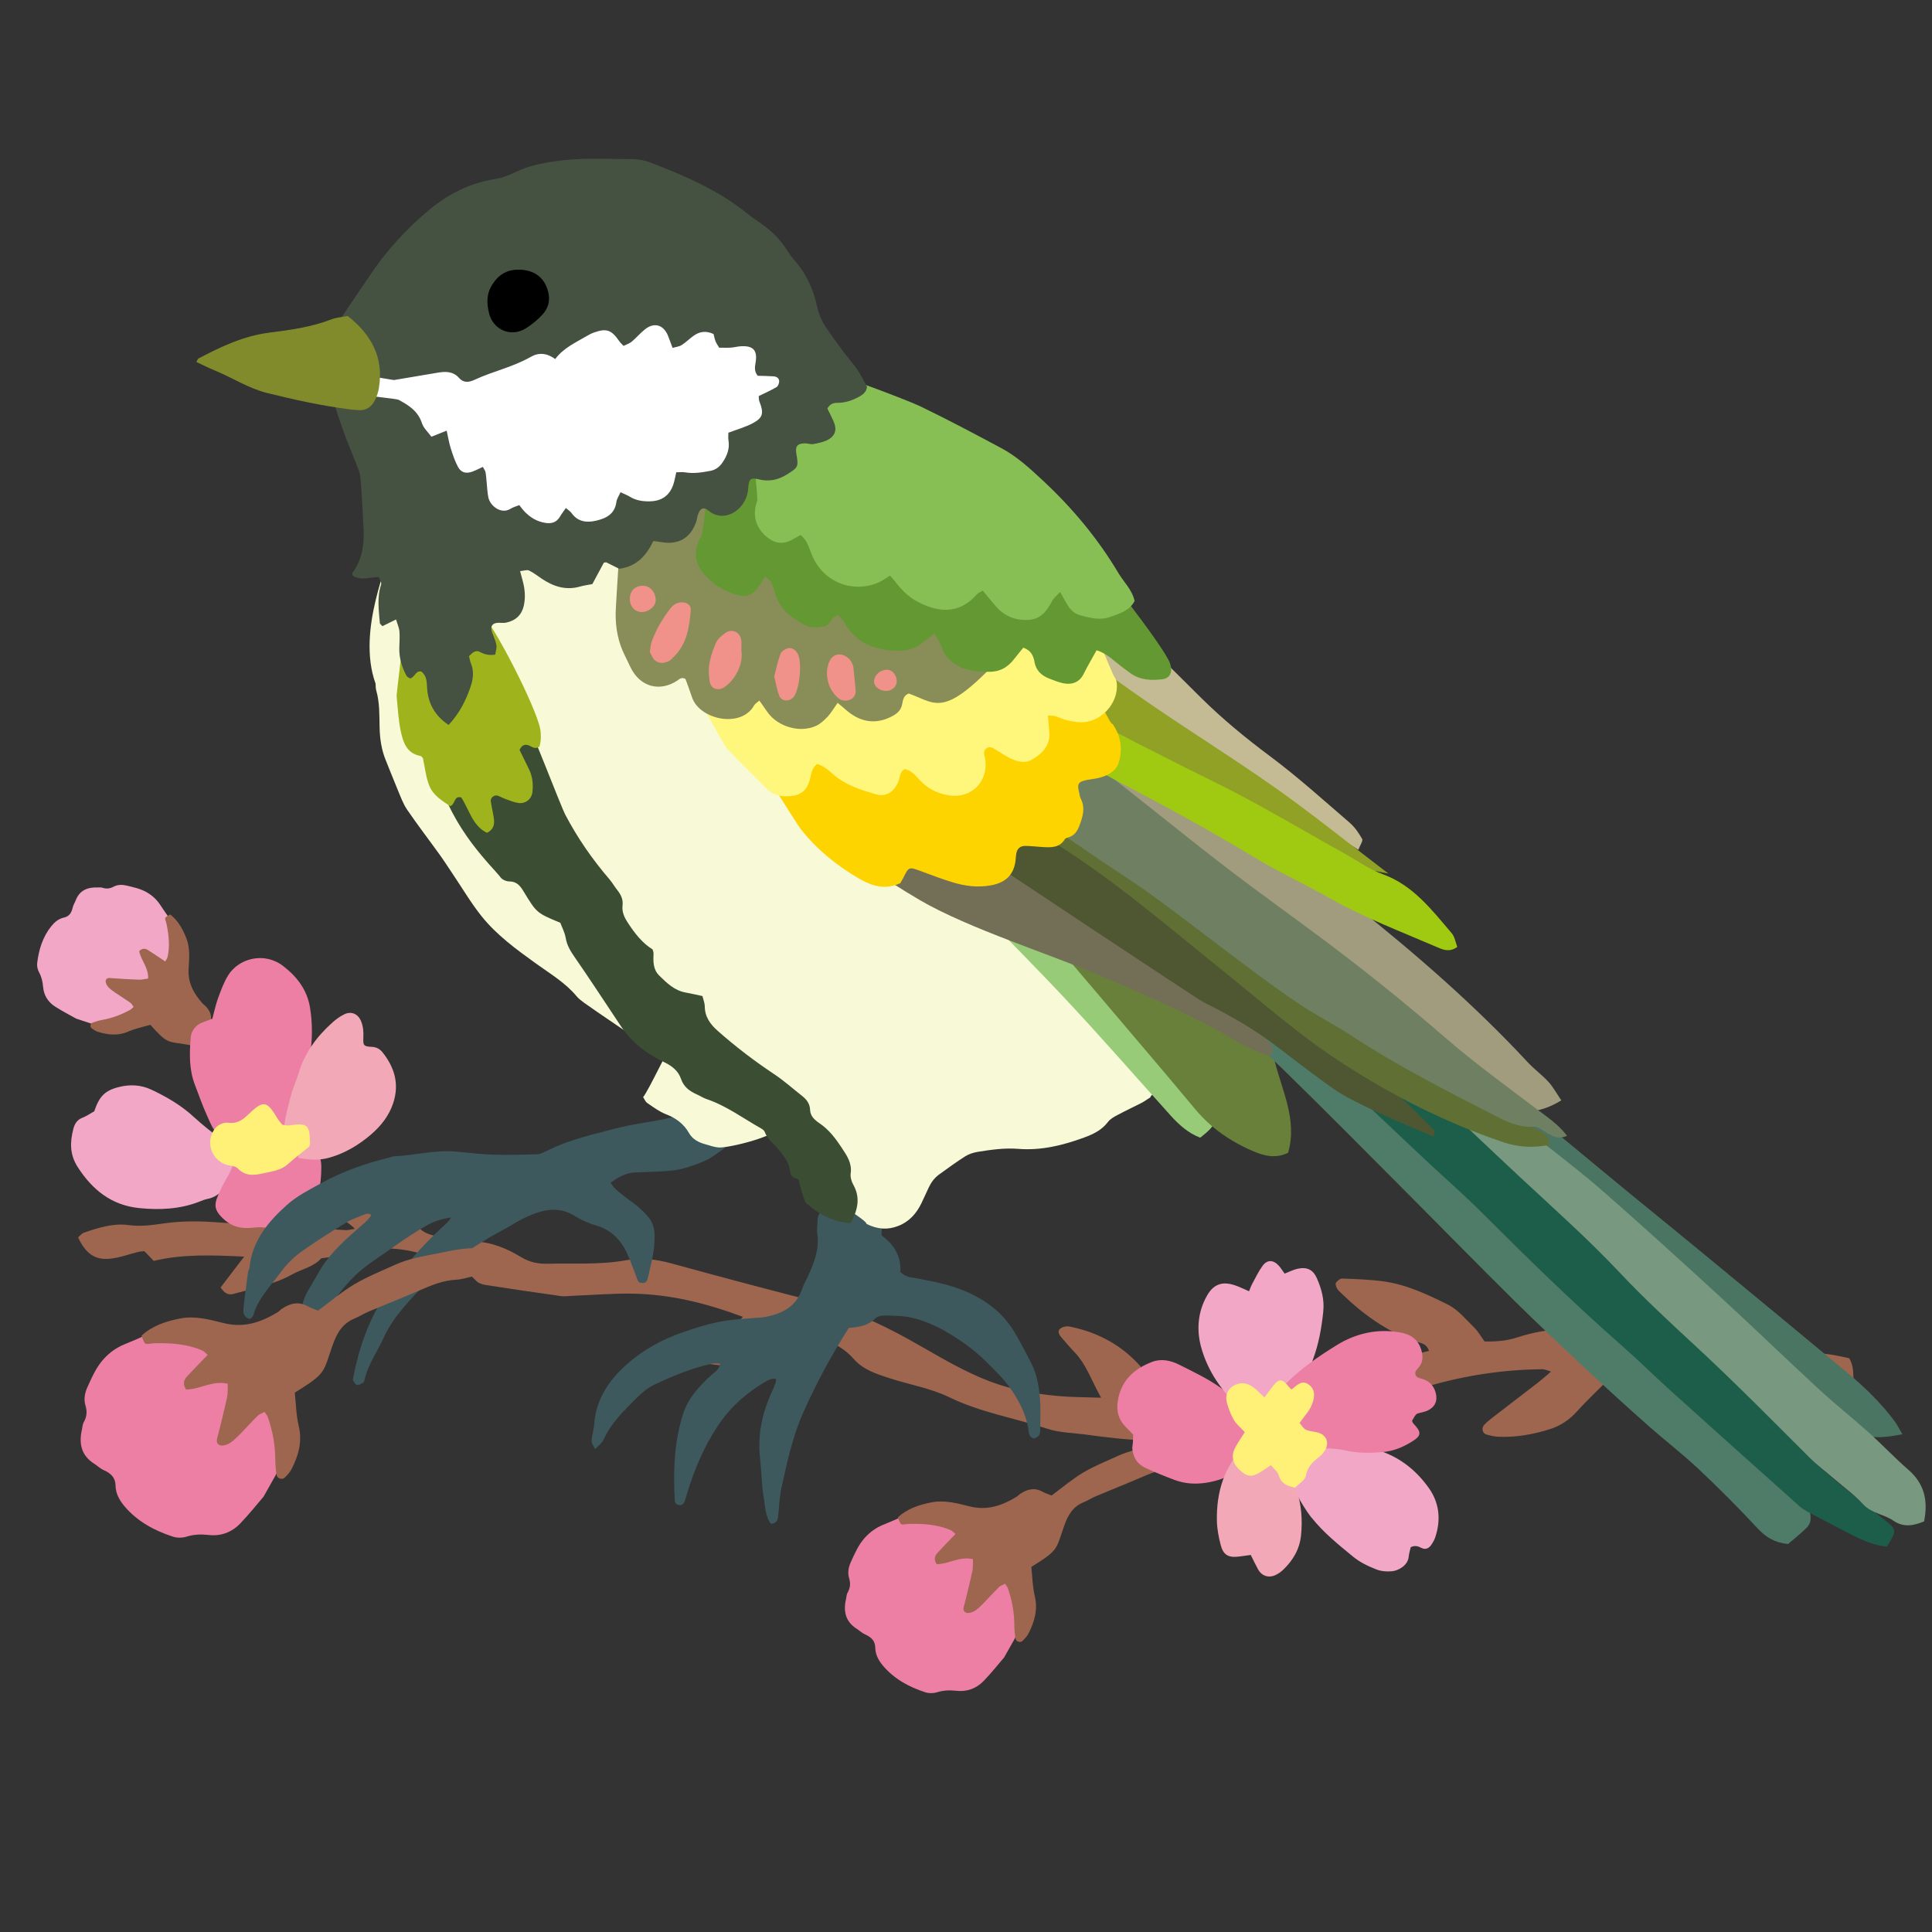 <?xml version="1.0" encoding="iso-8859-1"?>
<!-- Generator: Adobe Illustrator 29.1.0, SVG Export Plug-In . SVG Version: 9.03 Build 55587)  -->
<svg version="1.1" id="&#x30EC;&#x30A4;&#x30E4;&#x30FC;_1"
	 xmlns="http://www.w3.org/2000/svg" xmlns:xlink="http://www.w3.org/1999/xlink" x="0px" y="0px" viewBox="0 0 283.46 283.46"
	 style="enable-background:new 0 0 283.46 283.46;" xml:space="preserve">
<rect x="0" y="0" width="283.46" height="283.46" fill="#333333" stroke="none"/>
<g>
	<path style="fill-rule:evenodd;clip-rule:evenodd;fill:#9E664F;" d="M108.996,193.208c-5.32-1.996-10.541-3.28-15.975-3.401
		c-3.045-0.068-6.095,0.2-9.142,0.317c-0.509,0.019-1.025,0.112-1.521,0.042c-3.721-0.523-7.438-1.065-11.149-1.643
		c-0.469-0.071-1.021-0.263-1.333-0.592c-2.21-2.333-5.146-3.2-8.082-4.008c-3.169-0.87-6.385-1.107-9.585-0.049
		c-0.096,0.032-0.196,0.05-0.297,0.066c-1.596,0.227-3.191,0.452-4.788,0.681c-1.129,1.283-2.82,1.557-4.228,2.343
		c-2.706,1.51-5.733,2.058-8.671,2.881c-0.812,0.227-1.342-0.199-1.858-0.949c1.076-1.408,2.152-2.817,3.457-4.527
		c-4.711-0.229-9.027-0.39-13.269,0.63c-0.521-0.544-0.933-0.972-1.37-1.429c-0.285,0.032-0.59,0.032-0.881,0.105
		c-1.38,0.336-2.736,0.854-4.133,1.001c-2.242,0.235-3.598-0.745-4.714-3.132c0.269-0.224,0.532-0.579,0.872-0.694
		c2.121-0.719,4.292-1.417,6.545-1.108c1.76,0.239,3.432,0.002,5.141-0.241c2.421-0.343,4.845-0.366,7.292-0.199
		c6.471,0.445,12.948,0.804,19.425,1.18c0.358,0.023,0.725-0.101,1.34-0.196c-1.735-1.776-4.244-2.143-5.443-4.468
		c0.604-0.132,1.071-0.367,1.494-0.305c3.842,0.558,7.592,1.491,11.17,3.012c0.73,0.312,1.484,0.786,1.977,1.389
		c0.865,1.059,1.986,1.331,3.212,1.507c1.713,0.243,3.414,0.65,5.131,0.72c2.545,0.104,4.767,1.042,6.861,2.311
		c1.202,0.727,2.453,0.991,3.784,0.96c3.859-0.093,7.73,0.184,11.57-0.507c2.232-0.4,4.417-0.162,6.631,0.446
		c7.459,2.053,14.938,4.035,22.434,5.937c5.094,1.293,9.695,3.632,14.203,6.219c3.257,1.868,6.493,3.768,10.017,5.124
		c3.258,1.253,6.65,1.871,10.1,2.188c1.979,0.182,3.98,0.165,6.337,0.251c-1.395-2.462-2.142-4.884-3.948-6.737
		c-0.639-0.653-1.216-1.367-1.822-2.051c-0.354-0.396-0.692-0.916-0.261-1.316c0.312-0.288,0.953-0.426,1.39-0.34
		c4.333,0.859,8.004,2.906,10.84,6.33c0.842,1.017,1.578,2.125,2.334,3.211c0.967,1.389,2.164,1.93,3.913,1.595
		c3.595-0.689,7.227-1.194,10.838-1.799c3.911-0.656,7.818-1.333,11.724-2.014c1.395-0.243,2.719-0.587,4.025-1.268
		c2.169-1.129,4.588-1.635,7.018-2.002c0.67-0.103,1.326-0.311,2.055-0.484c-0.427-1.287-1.534-1.162-2.308-1.455
		c-4.067-1.538-7.495-4.008-10.572-7.02c-0.217-0.213-0.473-0.416-0.608-0.677c-0.134-0.25-0.279-0.669-0.163-0.835
		c0.203-0.291,0.611-0.637,0.918-0.623c2.029,0.08,4.068,0.142,6.076,0.417c3.37,0.464,6.444,1.921,9.436,3.408
		c1.488,0.739,2.642,2.184,3.874,3.384c0.573,0.558,0.971,1.295,1.501,2.02c1.638,0.043,3.261-0.084,4.798-0.591
		c4.544-1.501,9.195-1.509,13.884-1.18c0.479,0.034,0.958,0.033,1.62,0.054c-0.765-2.371-3.537-3.359-3.608-5.935
		c4.841-0.753,8.938,0.986,11.289,4.92c0.924,1.543,2.075,2.376,3.834,2.6c5.643,0.716,11.237,1.861,16.951,1.889
		c1.647,0.009,3.195,0.372,4.721,0.699c0.763,1.212,0.576,2.475,0.648,3.66c0.081,1.317-0.765,2.099-2.069,2.12
		c-0.399,0.009-0.803-0.11-1.203-0.158c-1.008-0.123-2.015-0.323-3.024-0.342c-3.057-0.062-6.054-0.511-9.065-1.016
		c-3.704-0.619-7.446-0.999-11.174-1.488c-2.008-0.263-4.038-0.423-6.015-0.839c-1.39-0.292-2.363,0.112-3.282,1.054
		c-1.562,1.603-3.217,3.122-4.712,4.785c-1.129,1.255-2.424,2.139-4.02,2.641c-2.445,0.771-4.937,1.218-7.507,1.113
		c-0.599-0.024-1.202-0.165-1.78-0.332c-0.645-0.188-0.787-0.967-0.297-1.465c0.285-0.288,0.592-0.562,0.912-0.81
		c2.329-1.798,4.668-3.583,6.995-5.386c0.553-0.427,1.071-0.899,1.866-1.574c-0.6-0.168-0.929-0.343-1.254-0.34
		c-5.729,0.044-11.321,0.899-16.836,2.498c-4.784,1.39-9.633,2.568-14.484,3.7c-1.739,0.404-3.227,0.979-4.51,2.292
		c-1.413,1.448-2.958,2.78-4.451,4.143c-2.047,1.869-4.76,2.667-7.535,3.003c-0.779,0.095-1.369-0.319-1.699-1.046
		c-0.34-0.753-0.094-1.378,0.446-1.936c0.833-0.862,1.66-1.73,2.658-2.771c-0.609-0.172-0.967-0.334-1.33-0.356
		c-0.399-0.027-0.817,0.037-1.21,0.128c-6.07,1.414-12.132,0.733-18.191-0.086c-1.812-0.245-3.711-0.251-5.422-0.814
		c-4.814-1.583-9.852-2.396-14.486-4.652c-2.706-1.316-5.793-1.831-8.692-2.77c-1.931-0.624-3.898-1.228-5.312-2.838
		c-1.246-1.421-2.784-2.321-4.593-2.877c-2.023-0.623-3.97-1.518-6.167-1.581c-0.939,0.982-1.914,1.884-2.742,2.903
		c-1.546,1.9-3.531,2.709-5.919,2.501c-1.411-0.125-2.82-0.358-4.207-0.654c-0.899-0.194-1.079-1.189-0.402-1.905
		c1.42-1.503,3.04-2.694,5.085-3.23C107.17,194.319,108.111,194.276,108.996,193.208z"/>
	<path style="fill-rule:evenodd;clip-rule:evenodd;fill:#F2A7C7;" d="M11.191,149.458c-0.819-0.463-2.007-1.069-3.125-1.786
		c-1.021-0.656-1.637-1.639-1.742-2.876c-0.064-0.761-0.223-1.469-0.598-2.154c-0.212-0.385-0.323-0.903-0.271-1.336
		c0.234-1.975,0.812-3.852,2.076-5.422c0.462-0.574,1.062-1.09,1.839-1.257c0.8-0.171,1.125-0.716,1.291-1.458
		c0.085-0.381,0.312-0.727,0.456-1.096c0.575-1.465,1.737-1.914,3.193-1.865c0.231,0.009,0.479-0.037,0.689,0.033
		c0.584,0.198,1.122,0.148,1.664-0.145c0.591-0.317,1.24-0.323,1.869-0.176c1.062,0.25,2.127,0.47,3.095,1.05
		c0.77,0.463,1.379,1.038,1.868,1.775c0.479,0.726,0.97,1.446,1.482,2.147c0.848,1.156,1.325,2.44,1.407,3.871
		c0.107,1.818-0.087,3.593-0.771,5.297c-0.43,1.073-0.844,2.153-1.301,3.216c-0.404,0.938-1.185,1.42-2.17,1.536
		c-0.772,0.092-1.459,0.278-2.02,0.876c-0.222,0.235-0.589,0.374-0.915,0.467c-1.936,0.553-3.88,0.639-5.821,0.021
		C12.78,149.984,12.177,149.78,11.191,149.458z"/>
	<path style="fill-rule:evenodd;clip-rule:evenodd;fill:#9E664F;" d="M21.731,143.568c0.093-1.574-1.048-2.644-1.311-4.021
		c0.408-0.415,0.842-0.437,1.27-0.168c0.831,0.52,1.64,1.077,2.551,1.681c0.11-0.206,0.295-0.422,0.349-0.667
		c0.357-1.62,0.173-3.229-0.157-4.831c-0.047-0.226-0.142-0.443-0.191-0.67c-0.056-0.258,0.016-0.324,0.721-0.727
		c1.157,0.884,1.838,2.122,2.373,3.48c0.576,1.464,0.432,2.986,0.336,4.479c-0.134,2.073,0.763,3.662,2.061,5.121
		c0.114,0.128,0.273,0.215,0.394,0.34c0.691,0.713,1.062,1.512,0.706,2.527c-0.111,0.322-0.151,0.668-0.241,1.086
		c1.099,1.039,2.274,1.994,3.255,3.121c0.986,1.133,1.789,2.428,2.649,3.665c0.839,1.203,1.331,2.577,1.861,3.93
		c0.543,1.39,1.165,2.759,1.312,4.359c-0.687,0.239-1.326,0.462-1.909,0.666c-0.56-0.189-0.812-0.568-0.995-1.006
		c-0.225-0.536-0.514-1.058-0.643-1.616c-0.298-1.277-0.983-2.337-1.693-3.404c-1.027-1.548-2.006-3.128-3.02-4.684
		c-0.285-0.436-0.652-0.819-0.93-1.259c-0.714-1.129-1.781-1.505-3.052-1.712c-2.901-0.471-2.838-0.086-5.37-2.896
		c-1.059,0.308-2.186,0.526-3.25,0.992c-1.465,0.642-2.954,0.499-4.43,0.036c-0.323-0.102-0.622-0.305-0.908-0.498
		c-0.298-0.203-0.241-0.732,0.106-0.858c0.487-0.174,0.993-0.316,1.502-0.409c1.443-0.265,2.791-0.777,4.064-1.495
		c0.146-0.081,0.256-0.225,0.462-0.413c-0.176-0.221-0.305-0.48-0.514-0.626c-0.71-0.501-1.456-0.949-2.172-1.442
		c-0.377-0.259-0.769-0.526-1.063-0.87c-0.205-0.241-0.409-0.654-0.34-0.921c0.13-0.504,0.635-0.357,1.034-0.333
		c1.27,0.077,2.54,0.172,3.812,0.213C20.803,143.753,21.252,143.632,21.731,143.568z"/>
	<g>
		<path style="fill-rule:evenodd;clip-rule:evenodd;fill:#F2A7C7;" d="M13.831,163.042c0.738-2.171,1.525-3.044,3.653-3.567
			c1.575-0.389,3.184-0.326,4.711,0.393c2.257,1.061,4.384,2.297,6.237,4.007c1.326,1.224,2.765,2.331,4.193,3.438
			c1.153,0.893,1.325,2.292,1.854,3.488c0.205,0.466,0.071,1.309-0.244,1.734c-1.012,1.378-1.861,3.004-3.803,3.37
			c-0.392,0.073-0.771,0.237-1.143,0.385c-2.874,1.129-5.867,1.262-8.88,0.957c-4.047-0.412-6.868-2.68-9.019-6.033
			c-1.166-1.818-1.138-3.64-0.63-5.581c0.195-0.748,0.539-1.332,1.328-1.638C12.704,163.757,13.261,163.362,13.831,163.042z"/>
		<path style="fill-rule:evenodd;clip-rule:evenodd;fill:#ED7FA5;" d="M31.157,149.459c0.293-1.079,0.492-2.08,0.842-3.026
			c0.427-1.156,0.852-2.347,1.503-3.377c1.565-2.465,5.279-3.458,8.053-1.315c2.025,1.564,3.497,3.474,3.928,6.081
			c0.369,2.244,0.362,4.486,0.045,6.73c-0.049,0.352-0.172,0.703-0.315,1.03c-1.367,3.153-2.333,6.431-3.059,9.782
			c-0.075,0.347-0.192,0.684-0.279,0.984c-0.235,0.068-0.415,0.182-0.492,0.134c-1.34-0.848-2.555-0.403-3.625,0.457
			c-0.646,0.518-1.311,0.854-2.086,1.104c-0.74,0.238-1.424,0.662-2.162,1.018c-0.531-0.26-0.065-0.748-0.204-1.101
			c-0.129-0.324-0.212-0.806-0.457-0.925c-1.448-0.695-1.905-2.103-2.487-3.388c-0.66-1.455-1.184-2.972-1.759-4.465
			c-0.864-2.237-0.817-4.579-0.627-6.898c0.081-1.017,0.69-1.916,1.787-2.297C30.171,149.847,30.577,149.68,31.157,149.459z"/>
		<path style="fill-rule:evenodd;clip-rule:evenodd;fill:#ED7FA5;" d="M46.841,168.993c0.117,0.792,0.296,1.482,0.303,2.117
			c0.023,2.87-0.56,5.301-1.784,7.196c-0.665,1.028-1.53,1.641-2.631,1.762c-1.245,0.14-2.485,0.249-3.788,0.046
			c-0.67-0.104-1.328-0.037-1.976,0.023c-1.477,0.132-2.938-0.039-4.408-1.519c-0.924-0.933-1.151-1.633-0.751-2.748
			c0.25-0.699,0.563-1.34,0.88-1.973c0.456-0.913,1.049-1.694,1.389-2.71c0.537-1.601,1.413-1.9,2.746-1.399
			c0.8,0.301,1.614,0.213,2.415,0.242c0.972,0.038,1.813-0.386,2.431-1.232c0.93-1.279,2.121-1.231,3.482-0.595
			C45.623,168.426,46.097,168.646,46.841,168.993z"/>
		<path style="fill-rule:evenodd;clip-rule:evenodd;fill:#F3A8B7;" d="M43.785,169.893c-0.198-1.783,0.077-3.619-2.109-4.209
			c0.076-1.629,0.573-3.124,0.926-4.633c0.296-1.255,0.864-2.442,1.239-3.682c0.904-2.975,2.686-5.35,4.971-7.384
			c0.506-0.449,1.076-0.862,1.682-1.16c1.051-0.519,2.054-0.073,2.493,1.028c0.309,0.773,0.367,1.571,0.323,2.409
			c-0.06,1.14,0.071,1.273,1.229,1.329c0.685,0.032,1.182,0.3,1.58,0.799c1.78,2.221,2.494,4.671,1.569,7.461
			c-0.623,1.877-1.82,3.378-3.286,4.63c-1.774,1.512-3.744,2.697-6.037,3.358C46.849,170.279,45.418,170.174,43.785,169.893z"/>
		<path style="fill-rule:evenodd;clip-rule:evenodd;fill:#FFF177;" d="M41.421,165.024c0.494,0.055,0.719,0.125,0.929,0.099
			c2.77-0.393,3.084-0.141,3.133,2.592c0.005,0.215-0.098,0.431-0.115,0.509c-1.097,0.895-2.139,1.678-3.099,2.549
			c-1.062,0.967-2.396,1.089-3.691,1.381c-1.352,0.307-2.592,0.429-3.706-0.737c-0.381-0.399-1.203-0.351-1.8-0.573
			c-2.218-0.821-2.983-3.652-1.394-5.422c0.385-0.429,1.194-0.775,1.744-0.696c1.267,0.177,2.072-0.317,2.937-1.148
			c2.317-2.227,2.763-2.129,4.394,0.592C40.922,164.446,41.156,164.684,41.421,165.024z"/>
	</g>
	<path style="fill-rule:evenodd;clip-rule:evenodd;fill:#ED7FA5;" d="M38.675,219.577c-0.895,1.038-2.1,2.566-3.441,3.96
		c-1.228,1.276-2.81,1.874-4.609,1.673c-1.105-0.122-2.164-0.097-3.25,0.245c-0.609,0.192-1.381,0.204-1.987,0.007
		c-2.757-0.896-5.276-2.257-7.162-4.512c-0.69-0.823-1.258-1.825-1.274-2.985c-0.018-1.191-0.703-1.812-1.719-2.261
		c-0.519-0.229-0.951-0.652-1.436-0.964c-1.932-1.238-2.244-3.026-1.759-5.095c0.076-0.328,0.082-0.697,0.243-0.977
		c0.449-0.78,0.53-1.563,0.265-2.421c-0.286-0.938-0.11-1.866,0.28-2.724c0.658-1.446,1.275-2.907,2.38-4.127
		c0.881-0.969,1.877-1.677,3.07-2.166c1.175-0.479,2.344-0.975,3.492-1.511c1.895-0.883,3.866-1.199,5.936-0.911
		c2.631,0.366,5.113,1.146,7.355,2.607c1.412,0.921,2.839,1.82,4.228,2.774c1.228,0.846,1.694,2.098,1.581,3.539
		c-0.089,1.13-0.018,2.166,0.678,3.138c0.275,0.384,0.369,0.948,0.408,1.44c0.24,2.924-0.189,5.73-1.624,8.331
		C39.879,217.455,39.417,218.26,38.675,219.577z"/>
	<path style="fill-rule:evenodd;clip-rule:evenodd;fill:#3E595E;" d="M98.892,163.871c-0.039-0.801-0.113-1.298-0.08-1.787
		c0.1-1.446,0.841-2.36,2.281-2.506c1.331-0.135,2.658,0.044,3.552,1.284c0.677,0.94,1.37,1.868,2.091,2.848
		c0.05,0.857,0.06,1.771,0.166,2.673c0.117,1.001-0.147,1.798-0.998,2.366c-0.755,0.504-1.47,1.1-2.286,1.473
		c-1.124,0.514-2.307,0.926-3.501,1.25c-0.864,0.235-1.785,0.299-2.686,0.361c-1.398,0.095-2.803,0.133-4.205,0.18
		c-1.386,0.047-2.505,0.69-3.656,1.52c0.624,0.993,1.523,1.579,2.348,2.234c0.583,0.464,1.225,0.858,1.776,1.354
		c2.068,1.864,2.503,2.662,2.309,5.421c-0.119,1.715-0.615,3.403-0.976,5.098c-0.046,0.218-0.255,0.512-0.443,0.56
		c-0.271,0.07-0.714,0.055-0.861-0.117c-0.254-0.292-0.337-0.732-0.488-1.112c-0.43-1.071-0.804-2.169-1.297-3.211
		c-0.923-1.949-2.336-3.34-4.494-3.963c-1.102-0.317-2.187-0.815-3.163-1.418c-2.33-1.441-4.598-0.909-6.85,0.078
		c-1.055,0.463-2.033,1.104-3.044,1.67c-1.15,0.645-2.325,1.254-3.441,1.955c-1.464,0.92-2.922,1.858-4.309,2.888
		c-2.661,1.976-5.145,4.146-7.294,6.694c-1.179,1.399-2.26,2.84-3.011,4.517c-0.942,2.107-2.354,4.003-2.853,6.313
		c-0.032,0.152-0.132,0.344-0.257,0.413c-0.266,0.146-0.606,0.357-0.847,0.291c-0.242-0.067-0.433-0.419-0.583-0.683
		c-0.063-0.112,0.024-0.316,0.054-0.478c0.77-4.102,2.131-7.95,4.323-11.552c2.526-4.149,5.701-7.692,9.261-10.938
		c0.282-0.257,0.544-0.538,0.742-0.941c-1.222,0.231-2.397,0.514-3.47,1.128c-2.875,1.646-5.525,3.624-8.25,5.496
		c-4.124,2.834-6.468,7.008-8.921,11.129c-0.33,0.554-0.432,1.243-0.657,1.863c-0.141,0.385-0.254,0.804-0.494,1.119
		c-0.171,0.224-0.635,0.486-0.792,0.402c-0.314-0.168-0.727-0.573-0.712-0.86c0.043-0.812,0.275-1.616,0.443-2.42
		c0.271-1.291,0.611-2.571,0.809-3.872c0.178-1.166,0.502-2.257,1.09-3.273c0.455-0.784,0.94-1.551,1.371-2.348
		c1.694-3.134,4.367-5.364,6.999-7.637c0.3-0.26,0.544-0.588,0.8-0.896c0.037-0.044-0.002-0.151-0.008-0.29
		c-0.228-0.019-0.494-0.122-0.69-0.044c-0.996,0.402-2.035,0.747-2.943,1.303c-2.26,1.378-4.517,2.779-6.657,4.334
		c-1.122,0.813-2.136,1.865-2.953,2.988c-1.447,1.989-3.28,3.751-3.964,6.235c-0.057,0.204-0.289,0.358-0.462,0.562
		c-0.872-0.175-1.062-0.812-0.995-1.486c0.182-1.807,0.434-3.606,0.673-5.407c0.031-0.242,0.199-0.467,0.224-0.707
		c0.394-3.904,2.752-6.69,5.479-9.137c1.451-1.302,3.271-2.225,5.005-3.176c3.133-1.718,6.479-2.92,9.954-3.755
		c0.241-0.058,0.474-0.192,0.715-0.202c3.054-0.127,6.053-0.973,9.138-0.691c1.811,0.165,3.62,0.392,5.435,0.448
		c2.146,0.068,4.297,0.01,6.443-0.057c0.466-0.015,0.949-0.252,1.381-0.471c2.751-1.395,5.709-2.173,8.674-2.932
		c1.121-0.287,2.243-0.584,3.379-0.812c1.453-0.293,2.922-0.512,4.382-0.779C97.315,164.229,98.026,164.057,98.892,163.871z"/>
	<path style="fill-rule:evenodd;clip-rule:evenodd;fill:#3E595E;" d="M113.125,223.571c-0.844-1.055-0.831-2.44-1.045-3.684
		c-0.336-1.945-0.344-3.946-0.564-5.915c-0.38-3.392,0.284-6.585,1.688-9.658c0.206-0.451,0.398-0.909,0.577-1.37
		c0.057-0.146,0.05-0.316,0.092-0.619c-0.689-0.171-1.26,0.206-1.76,0.506c-2.506,1.507-4.702,3.387-6.393,5.789
		c-2.305,3.274-3.843,6.917-4.988,10.735c-0.096,0.317-0.163,0.646-0.293,0.947c-0.248,0.578-0.686,0.639-1.211,0.376
		c-0.075-0.145-0.209-0.288-0.217-0.438c-0.246-4.319-0.121-8.605,1.204-12.777c0.757-2.385,2.417-4.108,4.188-5.747
		c0.471-0.437,1.107-0.726,1.228-1.645c-0.467,0-0.861-0.068-1.224,0.012c-2.919,0.648-5.672,1.783-8.359,3.051
		c-0.949,0.448-1.825,1.157-2.574,1.907c-1.869,1.867-3.796,3.7-4.921,6.181c-0.22,0.481-0.724,0.834-1.245,1.41
		c-0.243-0.549-0.541-0.903-0.518-1.234c0.057-0.819,0.339-1.624,0.395-2.444c0.248-3.636,2.132-6.41,4.721-8.73
		c2.421-2.17,5.24-3.711,8.338-4.779c2.041-0.704,4.089-1.345,6.217-1.674c1.466-0.227,2.958-0.286,4.438-0.42
		c0.412-0.037,0.83-0.038,1.235-0.11c2.574-0.461,4.71-1.496,5.59-4.225c0.201-0.624,0.562-1.195,0.833-1.799
		c0.887-1.967,1.688-3.942,1.359-6.189c-0.095-0.645,0.021-1.322,0.036-1.984c0.022-0.968,0.563-1.57,1.447-1.77
		c1.398-0.312,2.582-0.966,3.75-1.787c1.199-0.845,2.577-1.172,3.904-0.147c1.211,1.877,0.221,3.873,0.295,5.936
		c1.794,1.294,2.902,3.041,2.747,5.326c0.747,0.828,1.714,0.816,2.578,0.983c2.36,0.455,4.715,0.908,6.941,1.855
		c3.037,1.292,5.573,3.201,7.269,6.079c0.882,1.494,1.688,3.036,2.469,4.586c0.792,1.57,1.084,3.296,1.227,5.021
		c0.121,1.481,0.051,2.98,0.044,4.472c-0.001,0.325-0.007,0.698-0.161,0.962c-0.138,0.234-0.467,0.425-0.744,0.485
		c-0.166,0.037-0.453-0.171-0.581-0.346c-0.137-0.184-0.186-0.456-0.215-0.695c-0.273-2.282-1.304-4.294-2.555-6.123
		c-1.062-1.554-2.461-2.899-3.815-4.23c-1.596-1.568-3.409-2.869-5.334-4.027c-1.719-1.034-3.525-1.855-5.459-2.296
		c-1.273-0.291-2.622-0.286-3.939-0.318c-0.466-0.013-1.079,0.12-1.385,0.426c-1.081,1.088-2.445,1.278-3.899,1.396
		c-2.549,3.984-4.767,8.108-6.694,12.431c-1.568,3.52-2.33,7.214-3.166,10.908c-0.307,1.355-0.349,2.773-0.49,4.165
		C114.123,222.953,113.999,223.487,113.125,223.571z"/>
	<path style="fill-rule:evenodd;clip-rule:evenodd;fill:#4B7563;" d="M279.116,210.431c-3.47,0.68-6.093,0.806-8.571-1.565
		c-5.691-5.442-11.562-10.698-17.391-15.997c-7.401-6.734-14.705-13.583-22.293-20.101c-5.463-4.691-11.338-8.898-16.994-13.369
		c-4.708-3.722-9.354-7.519-14.041-11.264c-2.086-1.665-4.217-3.27-6.301-4.933c-0.36-0.29-0.592-0.737-1.016-1.278
		c1.69-0.43,2.865-0.003,4.002,0.814c8.016,5.757,16.161,11.34,24.029,17.29c6.488,4.906,12.655,10.238,18.96,15.383
		c3.827,3.125,7.656,6.242,11.466,9.384c6.693,5.519,13.387,11.042,20.054,16.591c2.567,2.136,4.966,4.453,6.966,7.148
		C278.293,208.947,278.521,209.422,279.116,210.431z"/>
	<path style="fill-rule:evenodd;clip-rule:evenodd;fill:#C4BB95;" d="M199.294,124.683c-20.15-12.56-39.197-25.722-57.48-39.908
		c0.746-1.572,1.91-1.146,2.783-1.084c3.393,0.237,6.428-0.436,8.869-3.12c1.787,0.873,3.09,2.193,4.393,3.488
		c6.133,6.11,12.229,12.262,18.387,18.349c3.138,3.101,6.535,5.892,10.086,8.538c4.066,3.031,7.844,6.455,11.697,9.768
		c0.747,0.645,1.338,1.52,1.83,2.385C200.009,123.355,199.575,123.941,199.294,124.683z"/>
	<path style="fill-rule:evenodd;clip-rule:evenodd;fill:#FFFFFF;" d="M172.87,120.469c-0.2,0.039-0.399,0.078-0.598,0.117
		c-0.002-0.007-0.004-0.015-0.005-0.022c0.196-0.035,0.391-0.07,0.589-0.104L172.87,120.469z"/>
	<path style="fill-rule:evenodd;clip-rule:evenodd;fill:#9E664F;" d="M33.421,203.028c-2.234-0.541-4.063,0.82-6.108,0.843
		c-0.49-0.694-0.409-1.322,0.087-1.867c0.961-1.058,1.971-2.072,3.071-3.222c-0.266-0.213-0.527-0.535-0.865-0.675
		c-2.233-0.932-4.589-1.085-6.974-1.026c-0.338,0.01-0.672,0.091-1.01,0.102c-0.384,0.015-0.463-0.106-0.856-1.221
		c1.567-1.434,3.52-2.089,5.607-2.506c2.25-0.447,4.396,0.155,6.514,0.681c2.939,0.729,5.451-0.147,7.881-1.632
		c0.213-0.131,0.38-0.337,0.589-0.477c1.202-0.808,2.443-1.133,3.808-0.359c0.434,0.244,0.922,0.392,1.495,0.627
		c1.775-1.307,3.453-2.747,5.321-3.86c1.882-1.123,3.947-1.938,5.945-2.854c1.944-0.891,4.043-1.242,6.12-1.652
		c2.136-0.42,4.26-0.957,6.595-0.754c0.166,1.049,0.319,2.022,0.461,2.912c-0.417,0.756-1.027,1.02-1.701,1.169
		c-0.826,0.183-1.648,0.462-2.484,0.503c-1.91,0.095-3.608,0.806-5.323,1.547c-2.486,1.074-5.006,2.069-7.501,3.121
		c-0.699,0.295-1.346,0.722-2.047,1.007c-1.805,0.732-2.621,2.166-3.246,3.936c-1.428,4.04-0.859,4.048-5.546,6.954
		c0.167,1.601,0.19,3.272,0.582,4.92c0.541,2.27-0.048,4.368-1.095,6.365c-0.229,0.438-0.6,0.813-0.951,1.173
		c-0.367,0.375-1.114,0.159-1.202-0.373c-0.124-0.745-0.198-1.509-0.199-2.262c-0.006-2.14-0.391-4.205-1.093-6.216
		c-0.08-0.229-0.257-0.426-0.474-0.77c-0.36,0.193-0.765,0.312-1.031,0.573c-0.902,0.889-1.738,1.843-2.63,2.743
		c-0.471,0.473-0.957,0.967-1.524,1.298c-0.398,0.233-1.046,0.418-1.409,0.25c-0.689-0.317-0.35-1.005-0.211-1.569
		c0.441-1.803,0.905-3.601,1.293-5.413C33.445,204.409,33.388,203.735,33.421,203.028z"/>
	<path style="fill-rule:evenodd;clip-rule:evenodd;fill:#ED7FA5;" d="M147.33,243.168c-0.779,0.904-1.828,2.234-2.996,3.447
		c-1.069,1.111-2.445,1.632-4.012,1.456c-0.963-0.105-1.885-0.084-2.83,0.214c-0.53,0.167-1.201,0.178-1.73,0.006
		c-2.399-0.78-4.593-1.965-6.235-3.928c-0.6-0.717-1.094-1.589-1.109-2.599c-0.015-1.037-0.611-1.578-1.496-1.968
		c-0.451-0.199-0.827-0.568-1.25-0.839c-1.682-1.078-1.953-2.635-1.531-4.435c0.066-0.285,0.071-0.607,0.212-0.85
		c0.392-0.68,0.462-1.361,0.231-2.107c-0.249-0.816-0.097-1.625,0.244-2.371c0.573-1.259,1.11-2.531,2.071-3.593
		c0.767-0.843,1.634-1.46,2.673-1.886c1.022-0.416,2.04-0.849,3.04-1.314c1.649-0.769,3.365-1.044,5.167-0.794
		c2.29,0.319,4.451,0.998,6.403,2.27c1.229,0.802,2.471,1.584,3.68,2.415c1.068,0.736,1.475,1.826,1.376,3.081
		c-0.077,0.983-0.015,1.885,0.591,2.731c0.238,0.335,0.32,0.826,0.355,1.254c0.21,2.546-0.165,4.988-1.413,7.253
		C148.378,241.321,147.977,242.021,147.33,243.168z"/>
	<path style="fill-rule:evenodd;clip-rule:evenodd;fill:#9E664F;" d="M142.756,228.763c-1.944-0.472-3.537,0.714-5.316,0.733
		c-0.428-0.604-0.357-1.151,0.075-1.626c0.837-0.92,1.716-1.804,2.674-2.804c-0.231-0.186-0.459-0.466-0.753-0.588
		c-1.944-0.811-3.995-0.944-6.071-0.893c-0.294,0.009-0.585,0.079-0.879,0.089c-0.334,0.013-0.403-0.093-0.745-1.062
		c1.365-1.248,3.064-1.818,4.882-2.182c1.959-0.39,3.827,0.135,5.67,0.593c2.56,0.634,4.745-0.129,6.86-1.421
		c0.186-0.114,0.331-0.293,0.513-0.415c1.047-0.703,2.127-0.986,3.314-0.312c0.378,0.213,0.803,0.341,1.302,0.546
		c1.545-1.138,3.006-2.392,4.633-3.36c1.638-0.978,3.436-1.688,5.175-2.484c1.692-0.775,3.52-1.081,5.327-1.438
		c1.859-0.365,3.709-0.833,5.741-0.656c0.145,0.913,0.278,1.761,0.401,2.535c-0.363,0.658-0.895,0.888-1.48,1.018
		c-0.72,0.159-1.436,0.402-2.163,0.438c-1.663,0.083-3.142,0.701-4.634,1.347c-2.164,0.936-4.357,1.802-6.529,2.717
		c-0.609,0.257-1.172,0.629-1.782,0.877c-1.571,0.638-2.282,1.886-2.826,3.426c-1.243,3.517-0.748,3.523-4.827,6.054
		c0.145,1.394,0.164,2.849,0.506,4.282c0.472,1.976-0.041,3.803-0.952,5.541c-0.2,0.381-0.522,0.709-0.828,1.021
		c-0.319,0.326-0.97,0.139-1.047-0.325c-0.107-0.648-0.173-1.314-0.173-1.969c-0.006-1.862-0.34-3.66-0.951-5.411
		c-0.07-0.199-0.225-0.37-0.413-0.67c-0.313,0.169-0.665,0.271-0.897,0.499c-0.785,0.774-1.514,1.604-2.289,2.389
		c-0.41,0.411-0.833,0.842-1.327,1.13c-0.347,0.203-0.911,0.363-1.226,0.217c-0.601-0.275-0.305-0.874-0.184-1.365
		c0.384-1.569,0.788-3.135,1.125-4.713C142.777,229.965,142.727,229.378,142.756,228.763z"/>
	<g>
		<path style="fill-rule:evenodd;clip-rule:evenodd;fill:#F2A7C7;" d="M206.98,227.001c-0.114,0.52-0.262,0.957-0.299,1.4
			c-0.104,1.255-1.501,2.051-2.471,2.134c-0.785,0.067-1.556,0.01-2.304-0.284c-1.214-0.479-2.372-1.028-3.396-1.87
			c-2.16-1.775-4.34-3.523-6.089-5.732c-0.039-0.05-0.091-0.093-0.131-0.144c-1.48-1.987-2.546-4.195-3.649-6.466
			c0.371-0.339,0.648-0.588,0.92-0.846c0.473-0.443,0.982-0.857,1.169-1.523c0.221-0.787,0.8-1.109,1.558-1.271
			c2.966-0.625,5.878-0.609,8.868,0.096c3.634,0.857,6.376,2.877,8.47,5.811c1.558,2.182,1.809,4.675,0.955,7.235
			c-0.14,0.422-0.372,0.828-0.638,1.186c-0.335,0.454-0.813,0.67-1.369,0.391C208.092,226.873,207.624,226.686,206.98,227.001z"/>
		<path style="fill-rule:evenodd;clip-rule:evenodd;fill:#ED7FA5;" d="M182.811,205.439c-0.304,1.913-0.146,3.543,1.022,4.939
			c-0.595,1.293-0.958,2.564-0.407,3.84c-1.865,1.931-4.035,2.976-6.568,3.345c-1.562,0.227-3.078,0.115-4.543-0.436
			c-1.438-0.542-2.869-1.111-4.256-1.762c-0.787-0.37-1.426-0.945-1.715-1.864c-0.145-0.458-0.277-0.855-0.189-1.345
			c0.09-0.523,0.073-1.064,0.108-1.663c-0.402-0.417-0.822-0.84-1.229-1.275c-0.93-0.999-1.233-2.172-1.05-3.52
			c0.415-3.084,2.366-4.87,5.095-5.899c1.301-0.49,2.692-0.196,3.903,0.416c2.086,1.056,4.214,2.034,6.131,3.42
			C180.172,204.398,181.18,205.356,182.811,205.439z"/>
		<path style="fill-rule:evenodd;clip-rule:evenodd;fill:#F2A7C7;" d="M183.257,189.452c0.184-0.438,0.294-0.774,0.461-1.082
			c0.493-0.898,0.931-1.841,1.533-2.66c0.689-0.939,1.619-0.879,2.415,0.04c0.281,0.323,0.508,0.694,0.811,1.114
			c0.656-0.253,1.238-0.557,1.858-0.702c1.394-0.321,2.314,0.099,2.883,1.398c0.676,1.547,1.114,3.104,0.927,4.897
			c-0.251,2.437-0.677,4.773-1.536,7.081c-0.565,1.517-1.045,3.056-1.811,4.492c-0.378,0.71-0.644,1.481-0.98,2.272
			c-1.198,0.395-2.438,0.806-3.828,1.262c-0.616-0.059-1.42-0.209-2.221-0.193c-0.728,0.013-1.281-0.234-1.788-0.706
			c-2.697-2.511-4.783-5.465-5.755-9.02c-0.692-2.532-0.487-5.138,0.841-7.51c0.961-1.717,2.24-2.184,4.104-1.565
			C181.849,188.795,182.492,189.125,183.257,189.452z"/>
		<path style="fill-rule:evenodd;clip-rule:evenodd;fill:#ED7FA5;" d="M190.157,212.956c0.161-1.726-0.551-2.955-1.988-3.82
			c0.607-1.705,0.747-3.295-0.702-4.715c0.34-0.422,0.629-0.84,0.979-1.201c2.268-2.326,4.928-4.166,7.668-5.857
			c2.816-1.737,5.923-2.448,9.252-1.883c1.617,0.274,2.77,1.059,3.208,2.728c0.269,1.021,0.151,1.872-0.641,2.67
			c-0.526,0.53-0.318,1.184,0.433,1.354c1.235,0.282,1.994,0.98,2.292,2.167c0.291,1.173-0.152,2.077-1.239,2.574
			c-0.403,0.184-0.864,0.241-1.293,0.374c-0.39,0.123-0.385,0.135-0.954,1.101c0.061,0.132,0.088,0.295,0.183,0.394
			c1.251,1.316,1.227,1.795-0.256,2.705c-1.286,0.786-2.656,1.362-4.192,1.493c-1.775,0.149-3.521,0.205-5.292-0.188
			c-1.827-0.404-3.696-0.488-5.561-0.081C191.479,212.895,190.875,212.889,190.157,212.956z"/>
		<path style="fill-rule:evenodd;clip-rule:evenodd;fill:#F3A8B7;" d="M183.51,228.14c-0.709,0.098-1.203,0.169-1.697,0.233
			c-1.595,0.206-2.342-0.221-2.734-1.768c-0.282-1.121-0.512-2.285-0.537-3.437c-0.089-4.216,1.019-8.021,4.191-11.155
			c1.002,0.609,2.069,0.855,3.277,0.546c0.781-0.201,1.871,0.533,2.191,1.445c0.556,1.583,1.479,3.016,2.013,4.565
			c0.727,2.117,0.904,4.391,0.675,6.671c-0.209,2.079-1.191,3.704-2.65,5.098c-0.312,0.297-0.686,0.553-1.073,0.739
			c-1.026,0.49-2.043,0.158-2.591-0.836C184.227,229.615,183.924,228.961,183.51,228.14z"/>
		<path style="fill-rule:evenodd;clip-rule:evenodd;fill:#FFF177;" d="M182.64,210.121c-0.656-0.71-1.252-1.173-1.6-1.779
			c-0.454-0.788-0.801-1.667-1.033-2.547c-0.25-0.972,0.027-1.893,0.929-2.447c0.982-0.605,2.007-0.494,2.922,0.172
			c0.559,0.407,1.034,0.929,1.661,1.505c0.62-0.809,1.07-1.482,1.607-2.072c0.621-0.686,1.172-0.528,1.898,0.446
			c0.113,0.15,0.271,0.271,0.471,0.473c0.764-0.584,1.531-1.551,2.621-0.652c0.982,0.809,0.716,1.963,0.352,2.889
			c-0.363,0.919-1.115,1.685-1.795,2.657c0.293,0.329,0.545,0.838,0.943,1.012c0.642,0.28,1.425,0.242,2.069,0.52
			c1.075,0.46,1.325,1.627,0.647,2.591c-0.178,0.254-0.355,0.528-0.597,0.711c-0.991,0.768-1.886,1.497-2.136,2.91
			c-0.118,0.665-1.037,1.187-1.578,1.756c-1.247-0.245-2.076-0.638-2.422-1.842c-0.148-0.508-0.684-0.903-1.129-1.462
			c-0.57,0.383-0.98,0.67-1.403,0.938c-1.332,0.851-1.981,0.824-3.045-0.107c-1.143-1.001-1.445-2.073-0.833-3.317
			C181.552,211.741,182.046,211.073,182.64,210.121z"/>
	</g>
	<path style="fill-rule:evenodd;clip-rule:evenodd;fill:#F8F9D7;" d="M74.333,119.402c-0.627-0.186-9.509-29.669-9.439-31.043
		c0.509-0.264,25.975-13.409,27.169-13.752c0.044,1.393,59.593,38.436,62.164,39.752c2.208,1.131,24.147,38.692,24.667,39.334
		c0.293,0.364-10.412,6.755-10.102,7.292c-0.502,0.32-0.881,0.608-1.299,0.825c-1.176,0.607-2.38,1.161-3.546,1.784
		c-0.503,0.27-1.056,0.574-1.387,1.013c-0.899,1.191-2.161,1.8-3.478,2.283c-3.119,1.146-6.306,1.937-9.686,1.667
		c-1.984-0.158-3.961,0.119-5.917,0.436c-0.642,0.104-1.312,0.312-1.855,0.655c-1.324,0.837-2.594,1.767-3.862,2.689
		c-0.663,0.483-1.146,1.136-1.495,1.883c-0.349,0.748-0.688,1.502-1.044,2.247c-0.74,1.544-1.786,2.757-3.441,3.404
		c-1.566,0.612-3.053,0.489-4.64-0.295c0.08-0.531-5.443-3.7-5.249-4.218c0.568-1.523-3.186-6.954-5-8.333
		c-0.537-0.407-6.915-8.218-9.667-10.333c-1.377-1.059-15.037-14.812-16-15.334C89.845,140.613,74.479,119.627,74.333,119.402z"/>
	<path style="fill-rule:evenodd;clip-rule:evenodd;fill:#F8F9D7;" d="M57.227,80.359c0.523,0.067,7.799-0.069,8.334,0
		c0.717,1.436,8.171,27.193,11.894,28.961c0.664,1.846,15.981,14.584,16.106,15.373c0.324,2.051,2.646,28.029,3.667,30
		c-0.9-0.18-11.076-7.218-11.478-7.532c-0.391-0.306-0.818-0.59-1.13-0.967c-1.661-2.008-3.882-3.312-5.952-4.804
		c-2.887-2.08-5.784-4.177-8.018-6.97c-1.541-1.926-2.8-4.077-4.185-6.128c-0.645-0.956-1.262-1.929-1.934-2.864
		c-1.591-2.212-3.255-4.374-4.792-6.624c-0.597-0.874-0.961-1.914-1.379-2.902c-0.609-1.441-1.164-2.908-1.76-4.357
		c-0.636-1.549-0.87-3.18-0.906-4.83c-0.039-1.82,0.018-3.641-0.492-5.418c-0.089-0.312-0.078-0.655-0.095-0.985
		C52.228,92.359,57.31,82.215,57.227,80.359z"/>
	<path style="fill-rule:evenodd;clip-rule:evenodd;fill:#F8F9D7;" d="M94.358,160.97c0.884-1.11,3.654-7.167,4.536-8.276
		c0.634,0.008,15.798,12.08,16,12.333c-0.868,1.733-7.765,3.339-9.288,3.331c-0.719-0.004-1.443-0.284-2.153-0.483
		c-0.972-0.272-1.841-0.714-2.367-1.64c-0.768-1.348-1.909-2.186-3.361-2.75c-0.981-0.381-1.864-1.037-2.742-1.641
		C94.68,161.635,94.524,161.211,94.358,160.97z"/>
	<path style="fill-rule:evenodd;clip-rule:evenodd;fill:#3B4E34;" d="M124.819,179.461c-2.629-0.161-4.675-1.305-6.509-2.909
		c-0.218-0.191-0.304-0.556-0.401-0.857c-0.225-0.691-0.452-1.387-0.606-2.096c-0.075-0.343-0.112-0.63-0.513-0.706
		c-0.584-0.112-0.815-0.55-0.867-1.066c-0.133-1.324-0.976-2.261-1.737-3.233c-0.656-0.838-1.6-1.443-1.981-2.512
		c-0.073-0.207-0.313-0.39-0.519-0.508c-2.656-1.495-5.121-3.344-8.051-4.333c-0.466-0.158-0.887-0.444-1.34-0.645
		c-1.084-0.479-1.967-1.085-2.386-2.319c-0.384-1.128-1.275-1.86-2.382-2.395c-2.561-1.239-4.82-2.878-6.417-5.303
		c-1.229-1.864-2.464-3.725-3.705-5.581c-1.011-1.512-2.021-3.023-3.058-4.515c-0.619-0.889-1.166-1.772-1.354-2.887
		c-0.133-0.795-0.54-1.546-0.783-2.206c-3.458-1.437-3.468-1.432-5.381-4.586c-0.494-0.812-0.994-1.482-2.097-1.482
		c-0.436,0.001-1.034-0.245-1.28-0.582c-1.056-1.446-7.226-7.046-9.226-15.046c0.654-0.145,4.248-5.492,4.334-6.334
		c1.426,0.032,7.453-1.566,8-3c1.042,1.547,5.636,13.76,6.402,15.216c1.779,3.386,3.945,6.503,6.432,9.404
		c0.429,0.501,0.759,1.084,1.169,1.602c0.529,0.67,0.886,1.367,0.776,2.268c-0.116,0.952,0.271,1.769,0.788,2.553
		c1.004,1.528,2.104,2.963,3.624,3.895c0.062,0.258,0.141,0.419,0.135,0.576c-0.044,1.169-0.093,2.344,0.83,3.253
		c1.122,1.104,2.246,2.21,3.899,2.5c0.807,0.142,1.604,0.333,2.448,0.511c0.136,0.565,0.341,1.037,0.342,1.508
		c0.006,1.555,0.822,2.651,1.908,3.609c2.608,2.302,5.362,4.411,8.265,6.339c1.438,0.956,2.738,2.123,4.1,3.194
		c0.675,0.53,1.146,1.142,1.18,2.07c0.035,0.908,0.694,1.486,1.389,1.954c1.41,0.95,2.392,2.283,3.302,3.665
		c0.723,1.095,1.468,2.19,1.265,3.658c-0.074,0.532,0.1,1.187,0.371,1.666C126.249,175.682,125.888,177.444,124.819,179.461z"/>
	<path style="fill-rule:evenodd;clip-rule:evenodd;fill:#9FB41C;" d="M65.894,88.359c1.047-0.098,3.204,0.741,4,0.667
		c2.484,2.23,8.842,14.938,9.364,17.927c0.084,0.484,0.103,0.987,0.085,1.479c-0.015,0.396-0.131,0.788-0.186,1.089
		c-0.737,0.529-1.181-0.058-1.703-0.201c-0.583-0.16-0.943,0.119-1.227,0.706c0.438,0.896,0.898,1.845,1.367,2.792
		c0.531,1.072,0.658,2.213,0.523,3.383c-0.119,1.051-1.033,1.775-2.098,1.604c-0.644-0.104-1.265-0.367-1.886-0.588
		c-0.384-0.136-0.741-0.355-1.128-0.48c-0.472-0.152-1.064,0.304-0.999,0.793c0.108,0.815,0.312,1.618,0.435,2.432
		c0.127,0.849,0.098,1.664-0.985,2.227c-2.127-1.013-2.587-3.347-3.771-5.176c-1.074-0.365-0.861,0.961-1.622,1.269
		c-1.173-0.772-2.501-1.58-3.069-2.98c-0.518-1.272-0.643-2.704-0.943-4.065c-0.118-0.111-0.223-0.299-0.355-0.322
		c-2.035-0.361-2.548-2.021-2.896-3.634c-0.363-1.681-0.435-3.426-0.61-5.146c-0.024-0.232,0.986-8.531,1.037-8.773
		C60.658,93.789,65.746,89.147,65.894,88.359z"/>
	<path style="fill-rule:evenodd;clip-rule:evenodd;fill:#97CB78;" d="M176.093,166.923c-1.723-0.658-3.098-1.872-4.341-3.254
		c-4.86-5.4-9.642-10.875-14.587-16.196c-4.5-4.844-9.178-9.526-13.779-14.28c-0.725-0.751-1.454-1.498-2.582-2.661
		c0.994,0.099,1.482,0.039,1.887,0.202c3.191,1.273,6.364,2.594,9.549,3.89c2.241,0.912,4.059,2.229,5.617,4.207
		c4.172,5.293,8.623,10.362,12.925,15.552c2.197,2.65,4.362,5.331,6.444,8.071C178.725,164.423,178.528,164.998,176.093,166.923z"/>
	<path style="fill-rule:evenodd;clip-rule:evenodd;fill:#69803B;" d="M150,132c1.102,0.106,1.678,0.044,2.156,0.229
		c4.957,1.919,9.9,3.864,14.83,5.846c0.812,0.327,1.602,0.788,2.289,1.33c3.828,3.006,7.709,5.954,11.393,9.131
		c2.107,1.817,3.882,4.023,5.795,6.064c0.201,0.212,0.418,0.469,0.48,0.737c1.043,4.523,3.465,8.85,2.047,13.798
		c-1.797,0.877-3.458,0.481-5.122-0.231c-3.317-1.415-6.196-3.39-8.53-6.189c-4.443-5.337-8.959-10.611-13.447-15.91
		c-3.143-3.71-6.311-7.397-9.414-11.138C151.656,134.679,151.025,133.536,150,132z"/>
	<path style="fill-rule:evenodd;clip-rule:evenodd;fill:#4F7C68;" d="M152.839,126.576c2.496,0.019,4.041-0.654,4.614-2.81
		c1.004,0.597,1.763,0.915,2.358,1.427c3.461,2.97,7.477,5.225,10.69,8.527c1.36,1.399,3.143,2.377,4.644,3.652
		c0.96,0.816,1.685,1.912,2.639,2.736c3.812,3.291,7.723,6.47,11.503,9.795c4.655,4.092,9.247,8.259,13.804,12.457
		c6.719,6.185,13.422,12.381,20.053,18.657c6.885,6.52,13.615,13.202,20.523,19.694c6.318,5.935,12.773,11.722,19.192,17.548
		c1.142,1.036,2.257,2.035,2.673,3.601c0.23,0.863,0.154,1.68-0.467,2.292c-0.903,0.892-1.91,1.679-2.729,2.387
		c-2.006-0.214-3.275-1.021-4.466-2.303c-2.784-2.996-5.678-5.9-8.658-8.702c-2.382-2.24-4.992-4.24-7.442-6.412
		c-3.062-2.715-6.094-5.467-9.083-8.261c-3.59-3.356-7.171-6.724-10.667-10.178c-4.998-4.937-9.904-9.964-14.867-14.939
		c-6.287-6.303-12.537-12.645-18.91-18.86c-3.102-3.024-6.438-5.809-9.681-8.684c-4.556-4.038-9.13-8.053-13.685-12.091
		c-1.629-1.442-3.062-3.035-5.521-3.273c-0.992-0.095-1.961-1.218-2.785-2.031C155.417,129.667,154.413,128.38,152.839,126.576z"/>
	<path style="fill-rule:evenodd;clip-rule:evenodd;fill:#1D5E4A;" d="M156.497,121.938c0.845,0.158,1.651,0.115,2.237,0.452
		c1.898,1.093,3.787,2.229,5.556,3.515c4.843,3.517,10.191,6.048,15.709,8.25c1.337,0.532,2.475,1.202,3.561,2.189
		c4.668,4.249,9.445,8.381,14.191,12.546c2.224,1.953,4.523,3.818,6.686,5.834c8.301,7.74,16.582,15.5,24.818,23.308
		c2.991,2.836,5.799,5.864,8.763,8.733c5.179,5.02,10.455,9.941,15.612,14.986c3.313,3.239,6.527,6.588,9.717,9.954
		c4.1,4.324,8.854,7.874,13.488,11.567c1.419,1.13,1.432,1.367,0.013,3.646c-1.864-0.17-3.61-0.932-5.316-1.811
		c-2.062-1.062-4.122-2.138-6.172-3.225c-0.451-0.238-0.907-0.5-1.284-0.836c-6.342-5.668-12.682-11.339-19-17.033
		c-2.395-2.16-4.686-4.436-7.106-6.561c-7.075-6.221-13.806-12.79-20.463-19.449c-2.732-2.729-5.65-5.275-8.475-7.915
		c-1.79-1.673-3.557-3.37-5.347-5.045c-4.518-4.229-8.991-8.509-13.577-12.664c-7.836-7.102-15.723-14.146-23.64-21.157
		c-2.117-1.876-4.468-3.485-6.616-5.328C158.609,124.828,157.041,123.994,156.497,121.938z"/>
	<path style="fill-rule:evenodd;clip-rule:evenodd;fill:#78987F;" d="M194.791,147.306c1.715-1.071,3.243-1.055,4.695-0.953
		c0.709,0.049,1.487,0.624,2.038,1.162c1.808,1.771,3.772,3.305,5.838,4.78c2.04,1.457,3.828,3.278,6.105,4.433
		c0.201,0.102,0.393,0.243,0.553,0.401c6.592,6.604,14.416,11.73,21.402,17.857c5.615,4.924,11.15,9.944,16.654,14.996
		c4.994,4.584,9.867,9.301,14.85,13.897c2.363,2.18,4.893,4.18,7.287,6.327c1.965,1.765,3.779,3.698,5.773,5.428
		c2.355,2.046,2.93,4.536,2.311,7.584c-1.516,0.621-2.977,0.94-4.498-0.104c-1.381-0.952-3.185-1.054-4.43-2.403
		c-1.236-1.343-2.75-2.435-4.142-3.634c-1.305-1.125-2.693-2.166-3.906-3.383c-5.436-5.446-10.844-10.918-16.494-16.148
		c-3.795-3.51-7.602-7.025-11.139-10.784c-4.658-4.953-9.727-9.451-14.691-14.073c-5.045-4.695-9.999-9.496-15.102-14.13
		c-3.484-3.164-7.16-6.121-10.744-9.175C196.462,148.798,195.792,148.189,194.791,147.306z"/>
	<path style="fill-rule:evenodd;clip-rule:evenodd;fill:#736F56;" d="M127.227,124.082c0.874-0.57,1.519,0.18,2.232,0.385
		c2.136,0.618,4.239,1.511,6.405,1.841c2.704,0.413,5.343-0.315,7.729-1.75c4.747,2.738,9.37,5.482,14.051,8.084
		c4.004,2.224,7.707,5.021,11.4,7.851c0.482,0.37,0.967,0.75,1.484,1.041c4.699,2.635,8.864,6.322,13.369,9.339
		c0.987,0.66,1.857,1.588,2.707,2.484c0.18,0.186,0.132,0.825,0.018,1.181c-0.062,0.192-0.53,0.398-0.73,0.314
		c-1.441-0.607-2.919-1.157-4.28-1.969c-6.358-3.787-13.04-6.648-19.711-9.538c-7.669-3.321-19.695-7.047-27.008-11.318
		c-2.749-1.604-4.271-2.683-7-4.333c-0.757-0.459,1.843-1.67,1.022-1.938C128.098,125.49,127.641,124.869,127.227,124.082z"/>
	<path style="fill-rule:evenodd;clip-rule:evenodd;fill:#4F5732;" d="M104.26,103.844c0.233-2.279,0.466-4.52,0.704-6.854
		c4.307-0.221,7.937,0.599,10.939,3.401c2.426,2.264,5.391,3.641,8.195,5.333c7.441,4.488,19.233-0.528,26.462,4.303
		c8.514,5.685,12.859,16.256,21.333,22c1.119,0.759,7.202,3.586,8.333,4.333c3.223,2.127,2.113,4.54,5.334,6.667
		c2.987,1.97,3.644,5.551,7.66,8.424c6.116,4.376,12.099,8.931,17.253,14.462c0.069,0.076-0.055,0.324-0.154,0.834
		c-3.785-1.624-11.52-4.755-14.759-7.053c-8.818-6.266-9.281-7.768-19-12.667c-1.03-0.517-31.571-20.862-37.359-24.7
		c-4.557-3.021-9.47-5.219-14.319-7.607c-6.242-3.08-12.449-6.234-18.658-9.391C105.56,104.988,105.011,104.42,104.26,103.844z"/>
	<path style="fill-rule:evenodd;clip-rule:evenodd;fill:#A29C7E;" d="M126.975,87.693c2.242,1.342,4.438,2.767,6.74,3.999
		c2.447,1.311,5.022,2.375,7.49,3.652c10.441,5.4,20.911,10.75,30.959,16.873c1.184,0.723,2.423,1.369,3.654,2.008
		c3.576,1.854,6.811,4.012,9.693,6.988c4.074,4.201,8.658,7.946,13.246,11.607c8.963,7.146,17.592,14.639,25.405,23.047
		c0.946,1.016,2.093,1.846,3.03,2.871c0.691,0.755,1.187,1.687,1.885,2.711c-3.315,2.003-6.368,2.242-9.325,0.13
		c-2.513-1.797-4.903-3.771-7.291-5.736c-6.565-5.41-13.052-10.919-19.671-16.265c-3.113-2.516-6.488-4.707-9.691-7.114
		c-4.945-3.717-9.824-7.521-14.764-11.242c-9.263-6.975-18.555-13.913-27.827-20.878c-3.958-2.974-7.911-5.954-11.82-8.993
		c-0.833-0.65-1.515-1.535-2.128-2.411c-0.144-0.207,0.275-0.81,0.436-1.229L126.975,87.693z"/>
	<path style="fill-rule:evenodd;clip-rule:evenodd;fill:#607034;" d="M227.311,167.976c-2.291,0.452-4.503,0.379-6.805-0.406
		c-8.52-2.902-16.47-6.943-23.977-11.863c-6.27-4.104-11.857-9.075-17.685-13.757c-7.808-6.273-15.388-12.814-23.967-18.188
		c-13.14-8.225-25.763-17.278-38.616-25.961c-8.929-6.03-17.982-11.855-27.5-16.923c-0.48-0.257-1.039-0.492-1.352-0.895
		c-0.275-0.356-0.507-1.124-0.314-1.378c0.268-0.358,0.968-0.606,1.44-0.545c0.694,0.091,1.387,0.42,2.013,0.772
		c10.174,5.726,20.343,11.454,30.047,17.991c6.505,4.382,13.453,8.109,19.932,12.526c7.687,5.24,15.282,10.66,22.557,16.453
		c10.309,8.212,21.193,15.54,32.364,22.48c4.341,2.695,8.634,5.478,13.054,8.035c5.516,3.192,11.152,6.179,16.717,9.298
		C226.102,166.109,227.375,166.339,227.311,167.976z"/>
	<path style="fill-rule:evenodd;clip-rule:evenodd;fill:#6F7F62;" d="M121.129,100.602c3.59-3.802,4.043-7.914,3.09-12.418
		c0.551-0.256,0.996-0.462,1.438-0.669c2.109-0.982,3.743-0.282,5.08,1.445c1.924,2.482,4.41,4.295,6.934,6.122
		c7.32,5.307,14.617,10.652,21.806,16.141c6.776,5.172,13.358,10.606,20.112,15.812c5.012,3.865,10.186,7.518,15.248,11.321
		c5.986,4.502,11.802,9.211,17.474,14.113c4.198,3.63,8.722,6.884,13.143,10.245c1.528,1.161,3.137,2.209,4.462,3.923
		c-1.188,0.55-2.041,0.111-2.909-0.383c-0.65-0.37-1.361-1.008-2-0.956c-2.072,0.168-3.811-0.662-5.527-1.538
		c-7.248-3.702-14.496-7.408-21.32-11.879c-2.369-1.554-4.914-2.837-7.275-4.402c-2.688-1.777-5.289-3.693-7.873-5.62
		c-4.453-3.316-8.828-6.738-13.305-10.021c-2.707-1.986-5.542-3.798-8.328-5.677c-4.602-3.106-9.16-6.278-13.822-9.288
		c-7.263-4.689-14.387-9.603-22.032-13.68C124.178,102.475,122.891,101.646,121.129,100.602z"/>
	<path style="fill-rule:evenodd;clip-rule:evenodd;fill:#90A126;" d="M123.913,70.736c4.424,3.208,8.231,5.954,12.026,8.724
		c9.991,7.292,19.896,14.696,29.982,21.849c6.888,4.886,14.11,9.299,21.021,14.159c5.343,3.761,10.432,7.882,16.765,12.703
		c-2.102-0.439-2.931-0.479-3.646-0.779c-12.367-5.226-24.102-11.653-35.607-18.546c-12.018-7.197-24.089-14.305-36.188-21.367
		c-2.052-1.194-3.663-2.56-4.478-4.849c-0.614-1.735-1.436-3.397-2.237-5.255C122.216,75.505,122.9,73.582,123.913,70.736z"/>
	<path style="fill-rule:evenodd;clip-rule:evenodd;fill:#A0C912;" d="M213.81,138.931c-1.164,0.855-2.167,0.38-2.946,0.044
		c-5.305-2.292-10.758-4.35-15.764-7.189c-3.47-1.968-7.096-3.632-10.516-5.676c-3.322-1.984-6.658-3.941-10.039-5.818
		c-3.797-2.11-7.645-4.137-11.487-6.166c-8.841-4.672-17.679-9.352-26.549-13.969c-2.856-1.486-5.852-2.702-8.708-4.185
		c-3.121-1.62-6.326-3.142-8.889-5.525c0.87-2.662,1.648-5.051,2.541-7.786c1.004,0.488,1.861,0.839,2.658,1.297
		c3.629,2.095,7.237,4.223,10.854,6.338c0.561,0.326,1.151,0.601,1.68,0.97c13.264,9.236,27.583,16.584,42.037,23.727
		c6.352,3.141,12.434,6.826,18.639,10.266c1.828,1.014,3.568,2.284,5.51,2.985c4.516,1.631,7.233,5.255,10.156,8.666
		C213.449,137.45,213.561,138.291,213.81,138.931z"/>
	<path style="fill-rule:evenodd;clip-rule:evenodd;fill:#FED400;" d="M132.086,129.583c-2.243,1.032-4.187,0.401-6.015-0.659
		c-3.312-1.924-6.26-4.304-8.635-7.344c-0.596-0.766-8.524-13.522-9.262-14.475c2.391-0.703,18.05-11.073,18.386-11.413
		c1.33,0.731,27.72-5.354,28.708-5.852c0.653-0.33,7.237,16.675,7.973,16.372c1.266,1.859,1.503,3.814,0.87,5.75
		c-0.388,1.191-1.587,1.826-2.817,2.153c-0.557,0.147-1.142,0.185-1.709,0.296c-1.432,0.279-1.592,0.555-1.219,2.035
		c0.061,0.24,0.084,0.5,0.196,0.716c0.721,1.399,0.284,2.733-0.226,4.056c-0.272,0.707-0.672,1.325-1.451,1.593
		c-0.23,0.078-0.545,0.143-0.651,0.316c-0.792,1.291-2.038,1.218-3.287,1.148c-0.823-0.045-1.645-0.151-2.469-0.165
		c-0.798-0.013-1.236,0.379-1.371,1.133c-0.058,0.324-0.069,0.657-0.107,0.986c-0.246,2.124-1.467,3.268-3.585,3.662
		c-1.936,0.36-3.792,0.118-5.621-0.432c-1.58-0.476-3.124-1.074-4.674-1.644c-1.78-0.654-1.775-0.664-2.605,1.011
		C132.404,129.05,132.27,129.259,132.086,129.583z"/>
	<path style="fill-rule:evenodd;clip-rule:evenodd;fill:#FFF67C;" d="M119.863,112.093c-0.873,0.718-0.831,1.605-1.062,2.372
		c-0.453,1.504-1.277,2.189-2.803,2.337c-1.39,0.136-2.608-0.141-3.625-1.187c-1.9-1.957-3.868-3.849-5.744-5.826
		c-0.598-0.63-9.213-16.652-9.402-17.763c1.069-0.075,30.684-4.54,31.654-6.56c0.823,0,28.246,2.399,28.679,1.56
		c1.174,0.164,5.447,11.702,6.048,12.474c0.144,0.184,0.209,0.455,0.236,0.694c0.344,3.002-2.413,5.941-5.432,5.772
		c-1.162-0.063-2.275-0.347-3.348-0.824c-0.324-0.146-0.733-0.103-1.309-0.17c0.074,0.918,0.119,1.629,0.193,2.336
		c0.215,2.055-1.043,3.283-2.581,4.163c-1.052,0.601-2.278,0.233-3.339-0.312c-0.806-0.415-1.543-0.964-2.34-1.4
		c-0.686-0.375-1.383,0.105-1.305,0.865c0.025,0.244,0.131,0.479,0.166,0.722c0.5,3.321-2.029,5.868-5.328,5.349
		c-1.685-0.265-3.143-0.998-4.305-2.271c-0.606-0.664-1.178-1.376-2.141-1.581c-0.825,0.372-0.713,1.245-0.994,1.897
		c-0.628,1.466-1.807,2.241-3.34,1.786c-2.128-0.633-4.27-1.309-6.035-2.776C121.655,113.121,120.967,112.38,119.863,112.093z"/>
	<path style="fill-rule:evenodd;clip-rule:evenodd;fill:#898D57;" d="M122.896,103.117c-0.603,0.852-0.969,1.506-1.468,2.033
		c-0.499,0.525-1.069,1.062-1.717,1.355c-2.353,1.066-5.555,0.131-7.076-1.979c-0.381-0.525-0.747-1.062-1.22-1.737
		c-0.319,0.28-0.617,0.434-0.753,0.677c-1.923,3.477-8.07,2.1-9.134-1.174c-0.304-0.936-0.662-1.853-0.959-2.679
		c-0.591-0.314-0.87,0.026-1.211,0.25c-2.584,1.692-5.414,0.911-6.806-1.872c-0.296-0.591-0.565-1.195-0.864-1.786
		c-0.993-1.961-1.384-4.054-1.36-6.233c0.016-1.401,1.191-18.786,1.232-20.28c2.445-0.928,14.581-2.447,16-2.667
		c0.342,1.757,28.082,11.675,33.333,9c0.875,0.936,8.151,16.057,9,17c-11.333,13-12.051,10.349-16.553,8.728
		c-0.755,0.254-0.859,0.934-0.979,1.58c-0.168,0.918-0.803,1.418-1.56,1.802c-2.316,1.173-4.463,0.839-6.443-0.782
		C123.916,103.992,123.487,103.617,122.896,103.117z"/>
	<g>
		<path style="fill-rule:evenodd;clip-rule:evenodd;fill:#F09289;" d="M95.34,95.664c0.106-0.641,0.118-1.064,0.251-1.446
			c0.632-1.799,1.592-3.423,2.749-4.93c0.416-0.542,0.945-0.897,1.668-0.919c0.742-0.022,1.402,0.427,1.346,1.114
			c-0.214,2.56-0.571,5.086-2.596,6.981c-0.181,0.169-0.339,0.38-0.55,0.493c-0.7,0.376-1.477,0.451-2.093-0.051
			C95.718,96.582,95.536,95.994,95.34,95.664z"/>
		<path style="fill-rule:evenodd;clip-rule:evenodd;fill:#F09289;" d="M108.768,95.344c0.22,1.515-0.227,2.823-1.044,4.021
			c-0.23,0.338-0.504,0.66-0.804,0.938c-0.555,0.512-1.201,1.006-1.979,0.745c-0.843-0.282-0.837-1.14-0.913-1.872
			c-0.179-1.702,0.35-3.29,0.985-4.805c0.264-0.63,0.914-1.175,1.513-1.57c0.922-0.605,2.082,0.001,2.231,1.098
			C108.823,94.385,108.768,94.889,108.768,95.344z"/>
		<path style="fill-rule:evenodd;clip-rule:evenodd;fill:#F09289;" d="M125.524,101.127c0.074,0.611-0.09,1.143-0.664,1.465
			c-0.589,0.33-1.346,0.264-1.85-0.151c-1.394-1.15-2.027-3.202-1.492-4.938c0.226-0.737,0.609-1.379,1.48-1.482
			c0.734-0.087,1.64,0.478,1.982,1.218c0.103,0.223,0.207,0.46,0.233,0.7C125.333,98.999,125.424,100.063,125.524,101.127z"/>
		<path style="fill-rule:evenodd;clip-rule:evenodd;fill:#F09289;" d="M113.595,99.247c0.301-1.14,0.519-2.267,0.92-3.324
			c0.14-0.37,0.695-0.718,1.119-0.813c0.599-0.133,1.1,0.259,1.4,0.798c0.7,1.25,0.284,5.347-0.631,6.392
			c-0.596,0.678-1.718,0.631-2.061-0.199C113.979,101.214,113.843,100.235,113.595,99.247z"/>
		<path style="fill-rule:evenodd;clip-rule:evenodd;fill:#F09289;" d="M92.409,87.779c0.032-1.1,0.789-1.841,1.883-1.845
			c1.092-0.004,1.928,0.946,1.91,2.168c-0.014,0.88-1.058,1.729-2.083,1.696C93.084,89.767,92.374,88.927,92.409,87.779z"/>
		<path style="fill-rule:evenodd;clip-rule:evenodd;fill:#F09289;" d="M130.251,98.266c0.73,0.037,1.383,0.926,1.315,1.794
			c-0.057,0.733-0.741,1.315-1.549,1.314c-0.956-0.001-1.77-0.627-1.777-1.363C128.231,99.04,129.186,98.212,130.251,98.266z"/>
	</g>
	<path style="fill-rule:evenodd;clip-rule:evenodd;fill:#649832;" d="M144.227,74.693c0.483,0.469,12.082,5.733,14,4.333
		c1.82,2.334,12.513,15.657,13.442,18.314c0.081,0.232,0.13,0.479,0.154,0.723c0.081,0.831-0.373,1.479-1.22,1.587
		c-1.67,0.214-3.313,0.147-4.756-0.881c-0.738-0.527-1.462-1.078-2.163-1.652c-0.829-0.679-1.651-1.362-2.79-1.712
		c-0.648,1.172-1.324,2.289-1.894,3.456c-0.571,1.174-1.646,1.699-3.123,1.359c-0.642-0.146-1.26-0.401-1.878-0.637
		c-1.15-0.438-1.993-1.17-2.216-2.453c-0.163-0.938-0.534-1.715-1.646-2.107c-0.462,0.572-0.928,1.129-1.371,1.701
		c-0.976,1.257-2.171,1.892-3.842,1.841c-1.773-0.052-3.463-0.178-4.955-1.248c-0.756-0.542-1.35-1.169-1.68-2.083
		c-0.272-0.751-0.733-1.435-1.193-2.307c-0.596,0.469-1.042,0.791-1.453,1.152c-1.249,1.096-2.67,1.491-4.344,1.396
		c-3.179-0.182-5.804-1.215-7.414-4.156c-0.223-0.407-0.6-0.732-0.924-1.12c-0.306,0.196-0.537,0.296-0.703,0.46
		c-0.457,0.452-0.674,1.16-1.441,1.273c-0.913,0.136-1.841,0.221-2.682-0.21c-2.034-1.045-3.771-2.386-4.426-4.741
		c-0.237-0.854-0.447-1.747-1.43-2.374c-0.275,0.409-0.551,0.79-0.798,1.188c-0.869,1.395-1.8,1.899-3.28,1.508
		c-0.941-0.248-1.839-0.71-2.707-1.169c-0.502-0.264-0.914-0.704-1.352-1.081c-2.266-1.945-2.645-4.041-1.184-6.556
		c0.207-0.357,1.362-10.801,1.602-11.138c0.092-0.13,6.079-2.826,7.667-4.333C112.513,63.475,143.596,75.004,144.227,74.693z"/>
	<path style="fill-rule:evenodd;clip-rule:evenodd;fill:#88BF55;" d="M120.56,54.359c2.186,0.431,12.558,4.334,14.465,5.255
		c4.019,1.94,7.964,4.037,11.901,6.142c2.277,1.217,4.174,2.97,6.051,4.717c4.323,4.021,8.084,8.515,11.108,13.596
		c0.796,1.337,2.009,2.441,2.385,4.103c-0.752,1.445-2.191,1.847-3.59,2.345c-1.507,0.535-2.943,0.145-4.379-0.24
		c-1.612-0.433-2.095-1.988-2.962-3.421c-0.428,0.438-0.694,0.695-0.94,0.97c-0.11,0.121-0.188,0.272-0.267,0.418
		c-0.718,1.358-1.588,2.551-3.284,2.691c-1.934,0.161-3.588-0.464-4.888-1.922c-0.652-0.733-1.26-1.509-1.969-2.365
		c-0.352,0.218-0.67,0.328-0.861,0.548c-2.775,3.188-6.08,2.554-8.971,0.933c-1.244-0.697-2.202-1.739-3.072-2.858
		c-0.192-0.249-0.406-0.483-0.69-0.817c-0.618,0.369-1.135,0.762-1.716,1.011c-3.709,1.587-7.966,0.048-9.703-3.904
		c-0.457-1.039-0.655-2.227-1.729-3.065c-0.41,0.23-0.824,0.466-1.241,0.696c-1.312,0.728-2.532,0.559-3.673-0.381
		c-1.686-1.391-2.195-3.26-1.437-5.34c0.14-0.379-0.768-7.974-0.539-8.445c3.633-0.102,2.246-5.598,2.796-5.743
		C115.372,58.757,119.55,56.116,120.56,54.359z"/>
	<path style="fill-rule:evenodd;clip-rule:evenodd;fill:#465241;" d="M48.561,49.109c0.659-1.387,4.73-7.215,5.582-8.507
		c2.479-3.759,5.495-7.059,8.953-9.915c2.772-2.288,5.938-3.849,9.56-4.423c1.121-0.177,2.223-0.645,3.26-1.136
		c1.672-0.791,3.416-1.132,5.23-1.423c3.874-0.623,7.755-0.378,11.635-0.357c0.889,0.006,1.826,0.177,2.655,0.496
		c5.025,1.94,9.964,4.06,14.21,7.489c0.643,0.519,1.322,0.996,2.005,1.464c1.52,1.044,2.812,2.304,3.797,3.872
		c0.307,0.489,0.632,0.978,1.018,1.406c1.761,1.958,2.84,4.262,3.394,6.803c0.289,1.327,0.825,2.499,1.608,3.584
		c0.774,1.072,1.532,2.159,2.327,3.218c0.645,0.861,1.382,1.657,1.986,2.544c0.538,0.789,0.95,1.663,1.428,2.52
		c-0.075,0.721-0.564,1.14-1.168,1.465c-0.958,0.518-1.965,0.884-3.068,0.887c-0.608,0.002-1.16,0.087-1.582,0.845
		c0.268,0.545,0.604,1.184,0.897,1.841c0.536,1.201,0.31,2.126-0.812,2.736c-0.633,0.344-1.39,0.493-2.109,0.629
		c-0.39,0.074-0.818-0.097-1.23-0.098c-1.141,0-1.491,0.426-1.297,1.525c0.339,1.915,0.263,1.993-1.297,2.986
		c-1.329,0.847-2.682,1.155-4.242,0.763c-1.217-0.306-1.439-0.033-1.533,1.395c-0.197,2.982-3.438,5.162-5.797,3.216
		c-0.78-0.644-1.28-0.349-1.595,0.665c-0.098,0.316-0.126,0.653-0.234,0.964c-0.854,2.431-2.656,3.442-5.227,2.955
		c-0.315-0.059-0.637-0.081-1.064-0.134c-1.017,2.127-2.451,3.746-5.01,4.064c-0.582-0.292-1.23-0.622-1.885-0.939
		c-0.061-0.029-0.158,0.021-0.365,0.054c-0.535,0.997-1.111,2.07-1.683,3.133c-0.659,0.129-1.234,0.198-1.784,0.356
		c-2.085,0.6-3.914,0.012-5.636-1.146c-0.618-0.415-1.208-0.888-1.873-1.205c-0.293-0.141-0.74,0.04-1.306,0.093
		c0.149,0.557,0.242,0.927,0.346,1.295c0.339,1.209,0.475,2.42,0.218,3.673c-0.304,1.482-1.224,2.302-2.649,2.595
		c-0.395,0.08-0.819-0.01-1.227,0.022c-0.807,0.064-1.09,0.563-0.803,1.383c0.216,0.621,0.523,1.225,0.638,1.863
		c0.079,0.442-0.103,0.931-0.17,1.421c-0.88,0.135-1.566-0.029-2.234-0.387c-0.656-0.353-1.078,0.08-1.611,0.609
		c0.077,0.305,0.127,0.704,0.276,1.062c0.476,1.143,0.33,2.296-0.039,3.391c-0.689,2.044-1.65,3.954-3.237,5.643
		c-1.974-1.322-3.001-3.102-3.151-5.385c-0.06-0.908-0.017-1.818-0.867-2.464c-0.82-0.154-0.923,0.843-1.617,1.027
		c-0.158-0.106-0.438-0.195-0.536-0.38c-0.67-1.254-1.083-2.586-1.062-4.026c0.014-0.828,0.09-1.662,0.023-2.483
		c-0.044-0.539-0.292-1.062-0.5-1.765c-0.797,0.392-1.413,0.695-1.996,0.981c-0.192-0.221-0.371-0.33-0.381-0.451
		c-0.146-1.89-0.441-3.778,0.185-5.657c0.099-0.293-0.206-0.719-0.33-1.106c-1.388,0.041-2.712,0.588-3.861-0.225
		c-0.017-0.201-0.058-0.303-0.024-0.35c1.379-1.901,1.761-4.063,1.645-6.347c-0.132-2.558-0.229-5.121-0.466-7.67
		c-0.081-0.876-0.513-1.726-0.833-2.569c-0.555-1.462-1.213-2.89-1.705-4.372c-0.336-1.019-2.512-6.837-1.526-6.515
		C51.063,57.344,49.923,50.613,48.561,49.109z"/>
	<path style="fill-rule:evenodd;clip-rule:evenodd;" d="M76.175,39.562c2.383,0.036,3.913,1.347,4.321,3.589
		c0.213,1.171-0.157,2.166-0.877,2.969c-0.706,0.785-1.56,1.481-2.455,2.046c-2.168,1.371-4.813,0.26-5.416-2.222
		c-0.358-1.474-0.395-2.862,0.521-4.259C73.233,40.21,74.475,39.537,76.175,39.562z"/>
	<path style="fill-rule:evenodd;clip-rule:evenodd;fill:#FFFFFF;" d="M83.021,74.536c-0.337,0.489-0.628,0.863-0.867,1.268
		c-0.484,0.822-1.181,1.052-2.101,0.918c-1.291-0.189-2.311-0.829-3.177-1.757c-0.224-0.24-0.411-0.51-0.688-0.857
		c-0.431,0.177-0.905,0.297-1.298,0.545c-1.343,0.847-2.979-0.408-3.239-1.677c-0.15-0.724-0.172-1.475-0.25-2.213
		c-0.051-0.491-0.074-0.988-0.164-1.473c-0.043-0.231-0.211-0.438-0.392-0.789c-0.513,0.235-0.998,0.492-1.507,0.682
		c-0.93,0.349-1.674,0.181-2.136-0.67c-0.465-0.857-0.775-1.81-1.071-2.747c-0.247-0.774-0.373-1.586-0.597-2.582
		c-0.812,0.324-1.451,0.578-2.24,0.892c-0.479-0.663-1.151-1.258-1.39-1.995c-0.57-1.757-1.922-2.617-3.396-3.406
		c-0.428-0.229-4.935-0.556-5.446-0.815c0.07-0.682-1.557-2.449-1.5-3c0.241-0.17,6.124,0.921,6.268,0.896
		c2.112-0.365,4.229-0.706,6.342-1.07c1.183-0.204,2.3-0.232,3.194,0.776c0.658,0.745,1.435,0.646,2.258,0.262
		c2.696-1.256,5.65-1.873,8.256-3.367c1.158-0.664,2.367-0.575,3.582,0.321c1.221-1.637,2.976-2.4,4.595-3.361
		c0.354-0.211,0.726-0.405,1.113-0.541c1.839-0.641,2.536-0.385,3.708,1.305c0.137,0.197,0.323,0.359,0.604,0.666
		c0.397-0.197,0.862-0.333,1.205-0.617c0.697-0.58,1.28-1.301,1.997-1.854c1.34-1.033,2.688-0.603,3.331,0.997
		c0.212,0.532,0.403,1.072,0.664,1.769c0.483-0.142,0.968-0.183,1.332-0.413c0.621-0.394,1.149-0.934,1.75-1.365
		c0.863-0.618,1.8-0.78,2.929-0.26c0.086,0.318,0.158,0.714,0.301,1.083c0.115,0.296,0.313,0.561,0.523,0.924
		c0.579,0,1.148,0.028,1.713-0.009c0.494-0.031,0.981-0.171,1.473-0.2c1.788-0.104,2.447,0.571,2.169,2.331
		c-0.106,0.67-0.261,1.282,0.299,2c0.712,0.022,1.521,0.023,2.326,0.082c0.431,0.032,0.838,0.256,0.825,0.742
		c-0.008,0.289-0.165,0.705-0.389,0.836c-0.832,0.487-1.72,0.879-2.611,1.32c0.03,0.294,0.004,0.549,0.088,0.76
		c0.688,1.737,0.558,2.415-0.977,3.227c-1.079,0.571-2.286,0.901-3.562,1.387c0,0.343-0.053,0.739,0.011,1.115
		c0.207,1.231-0.203,2.268-0.879,3.261c-0.444,0.652-1.008,1.075-1.784,1.221c-1.222,0.23-2.44,0.432-3.693,0.217
		c-0.382-0.067-0.785-0.011-1.304-0.011c-0.117,0.527-0.201,0.997-0.326,1.455c-0.505,1.854-1.687,2.777-3.575,2.809
		c-1.005,0.017-1.975-0.114-2.861-0.652c-0.405-0.247-0.858-0.419-1.416-0.686c-0.242,0.551-0.544,0.967-0.601,1.415
		c-0.235,1.822-1.552,2.443-3.061,2.78c-1.358,0.303-2.63,0.123-3.527-1.145C83.676,75.019,83.388,74.852,83.021,74.536z"/>
	<path style="fill-rule:evenodd;clip-rule:evenodd;fill:#828B2C;" d="M28.815,53.113c0.144-0.256,0.185-0.451,0.3-0.51
		c3.285-1.737,6.629-3.317,10.378-3.795c3.11-0.397,6.213-0.819,9.168-1.966c0.681-0.263,1.446-0.303,2.348-0.48
		c3.381,2.653,5.354,6.017,4.578,10.6c-0.095,0.563-0.284,1.125-0.524,1.643c-0.495,1.061-1.309,1.677-2.545,1.566
		c-0.411-0.037-0.824-0.063-1.232-0.115c-4.092-0.522-8.11-1.409-12.108-2.402c-2.676-0.664-4.979-2.181-7.488-3.222
		C30.716,54.031,29.776,53.557,28.815,53.113z"/>
</g>
</svg>
